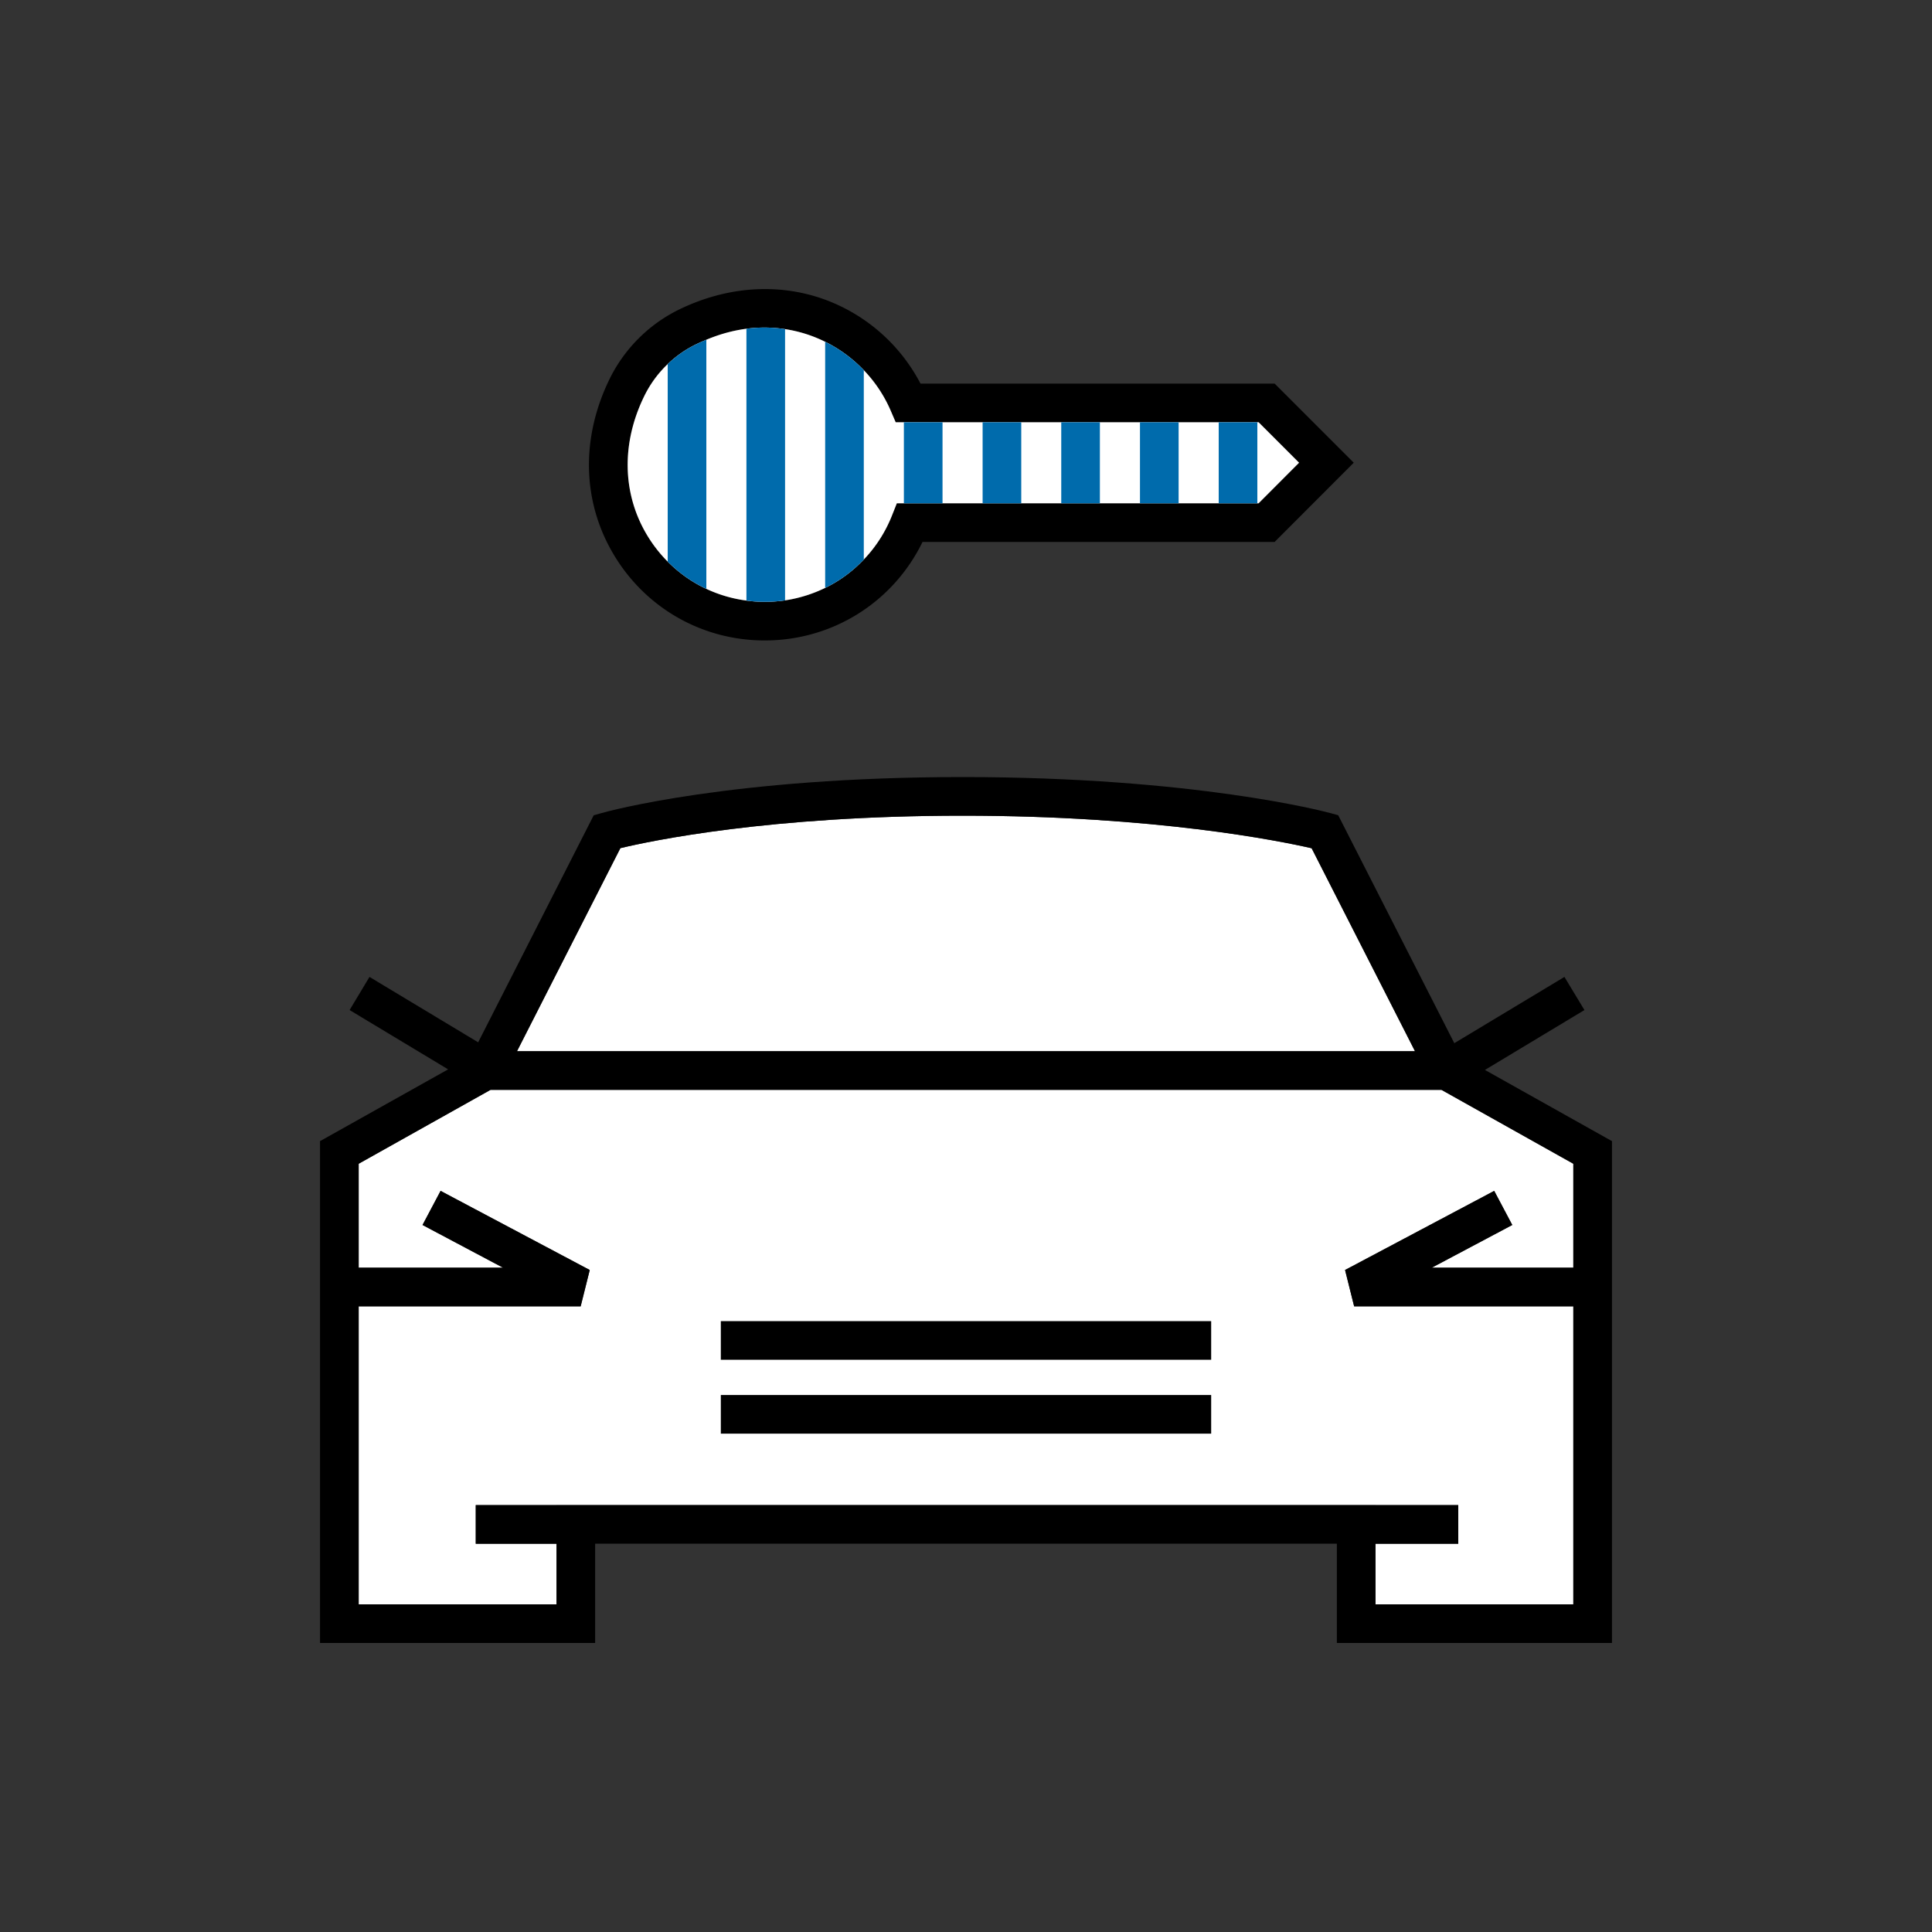 <svg xmlns="http://www.w3.org/2000/svg" fill="none" viewBox="0 0 200 200"><rect x="0" y="0" width="200" height="200" fill="#333333" stroke="none"/><g clip-path="url(#a)"><path fill="#fff" d="M146.48 108.82H53.52l10.7-21.02c3.18-.76 15.44-3.36 35.42-3.36s32.84 2.61 36.14 3.37zm1.74 22.41 8.33-4.42-1.87-3.53-15.44 8.19.94 3.76h22.69v30.85h-20.48v-6.27h8.57v-4h-8.57v-.01H57.61v.01h-8.36v4h8.36v6.27H37.13v-30.85h22.98l.94-3.76-15.44-8.19-1.87 3.53 8.33 4.42H37.13v-10.76l13.65-7.65h98.44l13.65 7.65v10.76z"/><path fill="#000" d="m153.72 110.76 10.3-6.2-2.07-3.43-11.4 6.86-12.02-23.6-.86-.23c-.56-.16-14.09-3.72-38.03-3.72s-36.8 3.57-37.34 3.72l-.84.24-11.96 23.5-11.25-6.77-2.06 3.43 10.2 6.14-13.26 7.43v51.95h28.48V159.8h76.78v10.28h28.48v-51.95zM64.22 87.8c3.18-.76 15.44-3.36 35.42-3.36s32.84 2.61 36.14 3.37l10.7 21.01H53.52zm98.65 43.43h-14.65l8.33-4.42-1.87-3.53-15.44 8.19.94 3.76h22.69v30.85h-20.48v-6.27h8.57v-4H49.25v4h8.36v6.27H37.13v-30.85h22.98l.94-3.76-15.44-8.19-1.87 3.53 8.33 4.42H37.13v-10.76l13.65-7.65h98.44l13.65 7.65z"/><path fill="#000" d="M125.38 136.76H74.62v4h50.76zm0 7.65H74.62v4h50.76zm6.57-104.7H95.29a18.28 18.28 0 0 0-9.85-8.68c-4.84-1.78-10.25-1.4-15.24 1.06a15.72 15.72 0 0 0-7.02 6.99c-3.12 6.26-2.93 13.03.51 18.59 3.34 5.4 9.13 8.63 15.47 8.63 7.03 0 13.3-3.96 16.34-10.2h36.45l8.19-8.2zm-1.66 12.39H92.84l-.5 1.26c-.69 1.74-1.69 3.28-2.92 4.56-1.15 1.22-2.5 2.21-4 2.94-1.29.63-2.69 1.07-4.15 1.29-.69.1-1.4.15-2.11.15-.64 0-1.27-.04-1.89-.13-1.46-.19-2.85-.6-4.15-1.21-1.48-.69-2.83-1.65-4-2.82a14.3 14.3 0 0 1-2.03-2.57c-2.7-4.36-2.82-9.72-.33-14.7.6-1.19 1.4-2.27 2.36-3.18.84-.81 1.81-1.49 2.86-2.01q.585-.285 1.14-.51c1.47-.62 2.86-.97 4.15-1.14a14.4 14.4 0 0 1 4 .04 14 14 0 0 1 4.15 1.31c1.5.74 2.85 1.74 4 2.94a14.1 14.1 0 0 1 2.78 4.18l.52 1.21h37.57l4.19 4.19z"/><path fill="#fff" d="m134.48 47.9-4.19 4.2H92.84l-.5 1.26c-.69 1.74-1.69 3.28-2.92 4.56-1.15 1.22-2.5 2.21-4 2.94-1.29.63-2.69 1.07-4.15 1.29-.69.1-1.4.15-2.11.15-.64 0-1.27-.04-1.89-.13-1.46-.19-2.85-.6-4.15-1.21-1.48-.69-2.83-1.65-4-2.82a14.3 14.3 0 0 1-2.03-2.57c-2.7-4.36-2.82-9.72-.33-14.7.6-1.19 1.4-2.27 2.36-3.18.84-.81 1.81-1.49 2.86-2.01q.585-.285 1.14-.51c1.47-.62 2.86-.97 4.15-1.14a14.4 14.4 0 0 1 4 .04 14 14 0 0 1 4.15 1.31c1.5.74 2.85 1.74 4 2.94a14.1 14.1 0 0 1 2.78 4.18l.52 1.21h37.57z"/><path fill="#006BAC" d="M130.16 43.71h-4v8.39h4zm-57.04-8.54v25.79c-1.48-.69-2.83-1.65-4-2.82V37.69c.84-.81 1.81-1.49 2.86-2.01q.585-.285 1.14-.51m48.89 8.54h-4v8.39h4zm-8.15 0h-4v8.39h4zm-8.14 0h-4v8.39h4zm-8.15 0h-4v8.39h4zm-8.15-5.39v19.6c-1.15 1.22-2.5 2.21-4 2.94V35.38c1.5.74 2.85 1.74 4 2.94m-8.15-4.25v28.08c-.69.1-1.4.15-2.11.15-.64 0-1.27-.04-1.89-.13V34.03a14.4 14.4 0 0 1 4 .04"/></g><defs><clipPath id="a"><path fill="#fff" d="M0 0h200v200H0z"/></clipPath></defs></svg>